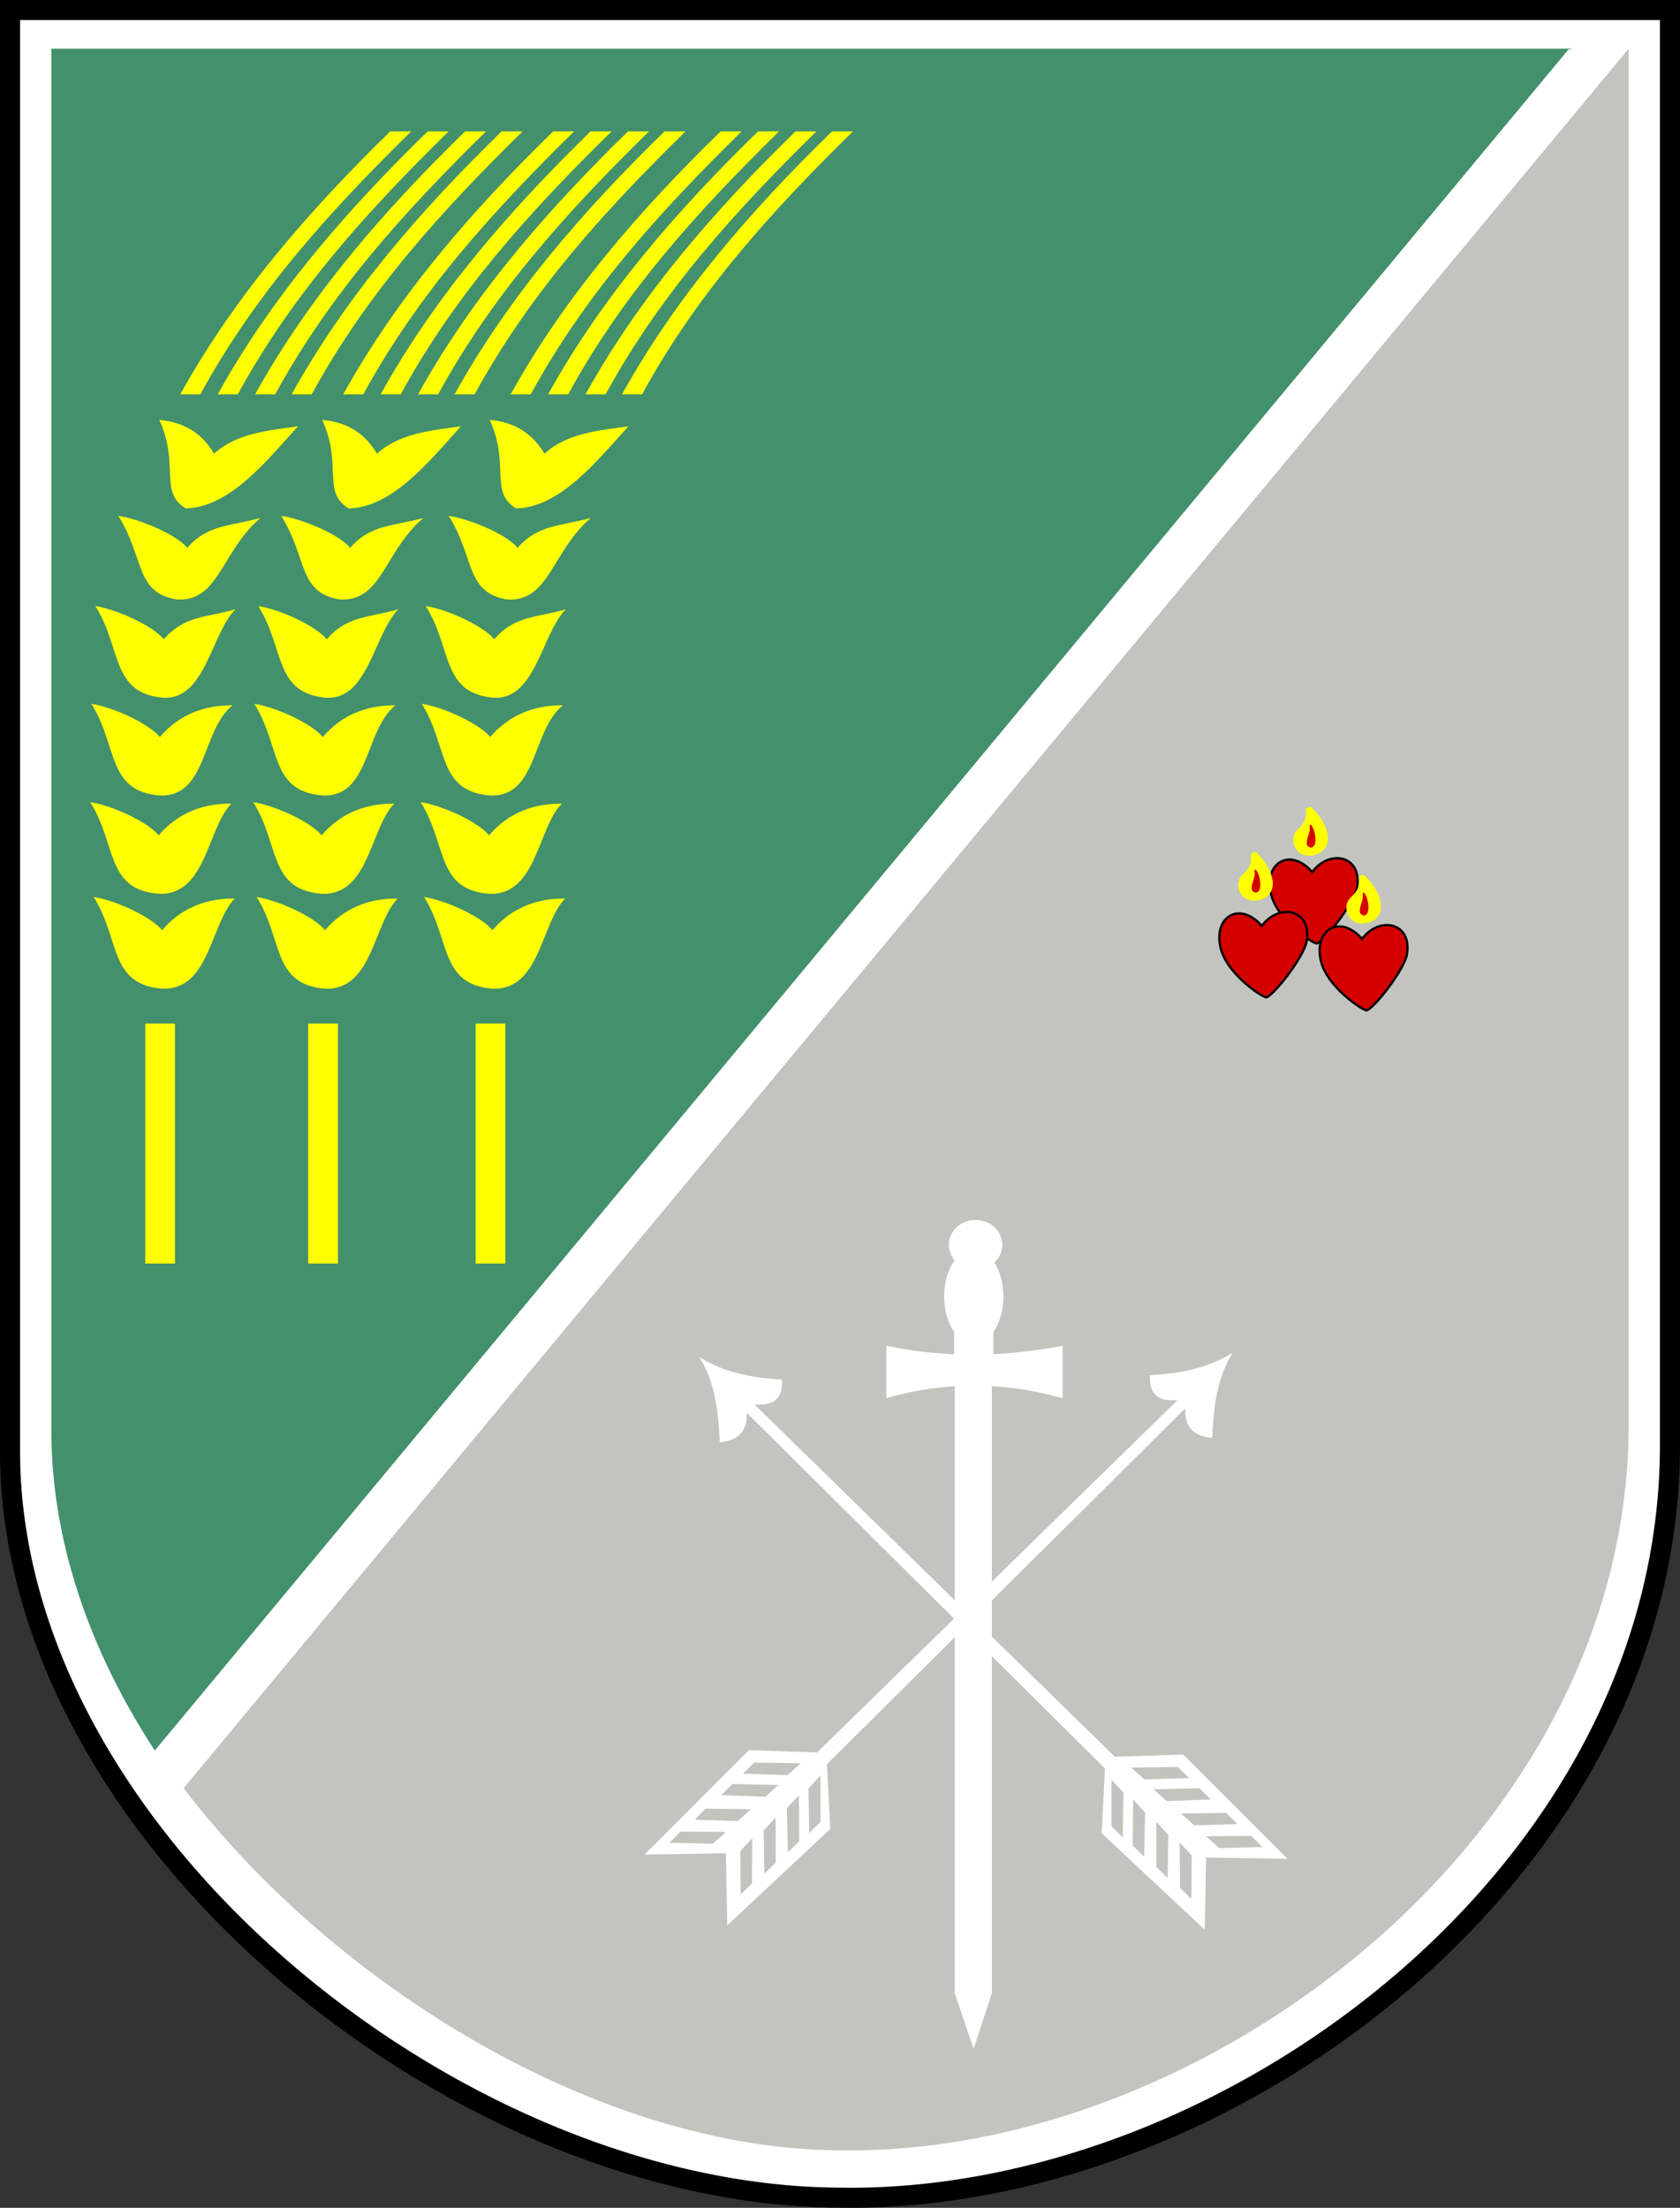 <?xml version="1.0" encoding="UTF-8" standalone="no"?>
<!-- Created with Inkscape (http://www.inkscape.org/) -->
<svg
   xmlns:svg="http://www.w3.org/2000/svg"
   xmlns="http://www.w3.org/2000/svg"
   version="1.0"
   width="742.397"
   height="975.423"
   id="svg2">
  <rect width="100%" height="100%" fill="#333333" stroke="none"/>
  <defs
     id="defs5" />
  <g
     transform="translate(-1.456,-1.456)"
     id="g4431">
    <g
       transform="translate(-4.488,69.805)"
       id="layer1"
       style="stroke:#000000;stroke-width:8.858;stroke-miterlimit:4;stroke-dasharray:none;stroke-opacity:1">
      <path
         d="M 10.385,-63.92 L 743.912,-63.92 L 743.912,570.492 C 743.598,760.179 546.45,905.902 376.155,902.589 C 205.688,901.333 8.642,741.102 10.385,570.492 L 10.385,-63.92 z"
         id="path4304"
         style="fill:#ffffff;fill-opacity:1;fill-rule:evenodd;stroke:#000000;stroke-width:8.858;stroke-linecap:round;stroke-linejoin:miter;stroke-miterlimit:4;stroke-dasharray:none;stroke-dashoffset:0;stroke-opacity:1" />
    </g>
    <path
       d="M 721.173,22.962 L 721.173,631.118 C 720.874,812.954 533.537,954.646 371.716,951.47 C 267.54,950.696 150.693,880.439 82.59,791.492 L 721.173,22.962 z M 432.577,540.438 C 426.051,540.438 420.733,545.359 420.733,551.438 C 420.733,554.035 421.71,556.429 423.327,558.312 C 420.469,562.141 418.671,567.871 418.671,574.281 C 418.671,580.493 420.37,586.052 423.077,589.875 L 423.077,599.781 C 413.085,599.347 403.101,598.096 393.108,596 L 393.108,619.188 C 403.293,616.245 413.368,614.529 423.358,613.906 L 423.358,708.469 L 334.827,621.938 C 340.817,622.447 347.513,621.442 347.046,610.938 C 334.583,610.235 322.258,608.272 310.452,601 C 317.605,612.32 318.888,625.379 319.515,638.656 C 330.008,637.797 331.708,631.253 331.421,625.594 L 423.046,716.562 L 362.515,775.719 L 332.39,774.688 L 286.265,820.812 L 322.233,820.219 L 322.827,852.125 L 368.358,809.5 L 366.89,780.875 L 423.358,724.812 L 423.358,882.031 L 431.702,906.719 L 439.765,882.031 L 439.765,733.156 L 489.765,782.781 L 488.296,811.406 L 533.827,854.031 L 534.421,822.125 L 570.39,822.719 L 524.265,776.594 L 494.14,777.625 L 439.765,724.5 L 439.765,708.531 L 525.233,623.688 C 524.946,629.347 526.647,635.891 537.14,636.75 C 537.766,623.472 539.049,610.413 546.202,599.094 C 534.396,606.366 522.072,608.329 509.608,609.031 C 509.141,619.535 515.837,620.541 521.827,620.031 L 439.765,700.219 L 439.765,613.875 C 450.289,614.486 460.713,616.281 471.046,619.188 L 471.046,596 C 460.853,597.984 450.645,599.242 440.452,599.719 L 440.452,589.844 C 443.145,586.021 444.858,580.474 444.858,574.281 L 444.858,574.062 C 444.819,568.255 443.29,563.024 440.858,559.281 C 443.036,557.284 444.39,554.507 444.39,551.438 L 444.39,551.312 C 444.319,545.277 439.058,540.437 432.577,540.438 z M 334.702,780.188 L 355.327,780.469 L 349.515,785.688 L 329.796,785.125 L 334.702,780.188 z M 521.952,782.094 L 526.858,787.031 L 507.14,787.594 L 501.327,782.375 L 521.952,782.094 z M 364.015,785.844 L 364.046,806.438 L 359.046,811.312 L 358.733,791.562 L 364.015,785.844 z M 492.64,787.75 L 497.921,793.469 L 497.608,813.219 L 492.608,808.344 L 492.64,787.75 z M 325.108,789.625 L 345.452,790.062 L 339.64,795.281 L 320.171,794.562 L 325.108,789.625 z M 531.546,791.531 L 536.483,796.469 L 517.015,797.188 L 511.202,791.969 L 531.546,791.531 z M 354.483,794.625 L 354.64,814.938 L 349.64,819.812 L 349.171,800.344 L 354.483,794.625 z M 502.171,796.531 L 507.483,802.25 L 507.015,821.719 L 502.015,816.844 L 502.171,796.531 z M 313.327,800.5 L 333.265,800.781 L 327.452,806 L 308.39,805.438 L 313.327,800.5 z M 543.327,802.406 L 548.265,807.344 L 529.202,807.906 L 523.39,802.688 L 543.327,802.406 z M 344.233,804.438 L 344.233,824.375 L 339.233,829.219 L 338.921,810.156 L 344.233,804.438 z M 512.421,806.344 L 517.733,812.062 L 517.421,831.125 L 512.421,826.281 L 512.421,806.344 z M 302.233,810.656 L 322.233,810.812 L 316.421,816.031 L 297.296,815.594 L 302.233,810.656 z M 554.421,812.562 L 559.358,817.5 L 540.233,817.938 L 534.421,812.719 L 554.421,812.562 z M 333.89,813.594 L 333.765,833.594 L 328.765,838.438 L 328.577,819.312 L 333.89,813.594 z M 522.765,815.5 L 528.077,821.219 L 527.89,840.344 L 522.89,835.5 L 522.765,815.5 z"
       id="path3257"
       style="fill:#c3c4bf;fill-opacity:1;fill-rule:evenodd;stroke:none;stroke-width:8.858;stroke-linecap:round;stroke-linejoin:miter;stroke-miterlimit:4;stroke-dashoffset:0;stroke-opacity:1" />
    <path
       d="M 69.856,774.844 C 40.942,730.623 23.638,681.34 24.147,631.118 L 24.147,22.962 L 696.686,22.962 L 694.551,23.328 L 69.856,774.844 z"
       id="path3291"
       style="fill:#43906c;fill-opacity:1;fill-rule:evenodd;stroke:none;stroke-width:8.858;stroke-linecap:round;stroke-linejoin:miter;stroke-miterlimit:4;stroke-dasharray:none;stroke-dashoffset:0;stroke-opacity:1" />
    <g
       transform="translate(784.12,0)"
       id="g4314">
      <path
         d="M -202.786,386.752 C -195.337,376.529 -180.455,379.219 -183.008,393.762 C -184.272,400.506 -197.481,417.48 -200.783,418.296 C -202.369,418.463 -219.718,407.222 -221.312,394.763 C -223.334,382.074 -212.083,376.037 -202.786,386.752 z"
         id="path3306"
         style="fill:#d40000;fill-rule:evenodd;stroke:#000000;stroke-width:1px;stroke-linecap:butt;stroke-linejoin:miter;stroke-opacity:1" />
      <path
         d="M -225.067,410.535 C -217.618,400.312 -202.737,403.002 -205.289,417.545 C -206.553,424.289 -219.762,441.263 -223.064,442.08 C -224.65,442.247 -241.999,431.006 -243.593,418.547 C -245.615,405.857 -234.365,399.82 -225.067,410.535 z"
         id="path3302"
         style="fill:#d40000;fill-rule:evenodd;stroke:#000000;stroke-width:1px;stroke-linecap:butt;stroke-linejoin:miter;stroke-opacity:1" />
      <path
         d="M -180.755,416.294 C -173.306,406.07 -158.424,408.76 -160.977,423.303 C -162.241,430.048 -175.45,447.021 -178.752,447.838 C -180.338,448.005 -197.687,436.764 -199.281,424.305 C -201.303,411.615 -190.052,405.579 -180.755,416.294 z"
         id="path3304"
         style="fill:#d40000;fill-rule:evenodd;stroke:#000000;stroke-width:1px;stroke-linecap:butt;stroke-linejoin:miter;stroke-opacity:1" />
      <g
         id="g4303">
        <g
           transform="translate(6.126,29.864)"
           id="g4281">
          <path
             d="M -185.157,358.98 C -186.585,357.115 -188.459,358.792 -188.265,359.809 C -187.725,363.827 -189.744,366.072 -191.925,368.096 C -195.963,371.981 -193.349,380.066 -186.331,379.63 C -175.466,378.514 -176.865,367.236 -185.157,358.98 z"
             id="path3308"
             style="fill:#ffff00;fill-opacity:1;fill-rule:evenodd;stroke:none;stroke-width:1px;stroke-linecap:butt;stroke-linejoin:miter;stroke-opacity:1" />
          <path
             d="M -186.678,366.295 C -185.631,369.828 -190.378,375.053 -186.106,376.091 C -183.023,375.842 -183.859,369.242 -185.697,366.406 C -186.041,365.876 -186.442,365.86 -186.678,366.295 z"
             id="path4279"
             style="fill:#d40000;fill-opacity:1;fill-rule:evenodd;stroke:none;stroke-width:1px;stroke-linecap:butt;stroke-linejoin:miter;stroke-opacity:1" />
        </g>
        <g
           transform="translate(-17.306,-0.153)"
           id="g4291">
          <path
             d="M -185.157,358.98 C -186.585,357.115 -188.459,358.792 -188.265,359.809 C -187.725,363.827 -189.744,366.072 -191.925,368.096 C -195.963,371.981 -193.349,380.066 -186.331,379.63 C -175.466,378.514 -176.865,367.236 -185.157,358.98 z"
             id="path4293"
             style="fill:#ffff00;fill-opacity:1;fill-rule:evenodd;stroke:none;stroke-width:1px;stroke-linecap:butt;stroke-linejoin:miter;stroke-opacity:1" />
          <path
             d="M -186.678,366.295 C -185.631,369.828 -190.378,375.053 -186.106,376.091 C -183.023,375.842 -183.859,369.242 -185.697,366.406 C -186.041,365.876 -186.442,365.86 -186.678,366.295 z"
             id="path4295"
             style="fill:#d40000;fill-opacity:1;fill-rule:evenodd;stroke:none;stroke-width:1px;stroke-linecap:butt;stroke-linejoin:miter;stroke-opacity:1" />
        </g>
        <g
           transform="translate(-41.656,19.756)"
           id="g4297">
          <path
             d="M -185.157,358.98 C -186.585,357.115 -188.459,358.792 -188.265,359.809 C -187.725,363.827 -189.744,366.072 -191.925,368.096 C -195.963,371.981 -193.349,380.066 -186.331,379.63 C -175.466,378.514 -176.865,367.236 -185.157,358.98 z"
             id="path4299"
             style="fill:#ffff00;fill-opacity:1;fill-rule:evenodd;stroke:none;stroke-width:1px;stroke-linecap:butt;stroke-linejoin:miter;stroke-opacity:1" />
          <path
             d="M -186.678,366.295 C -185.631,369.828 -190.378,375.053 -186.106,376.091 C -183.023,375.842 -183.859,369.242 -185.697,366.406 C -186.041,365.876 -186.442,365.86 -186.678,366.295 z"
             id="path4301"
             style="fill:#d40000;fill-opacity:1;fill-rule:evenodd;stroke:none;stroke-width:1px;stroke-linecap:butt;stroke-linejoin:miter;stroke-opacity:1" />
        </g>
      </g>
    </g>
    <path
       d="M 173.892,59.509 L 183.169,59.509 C 147.821,94.209 114.724,130.352 89.997,175.672 L 81.123,175.672 C 105.302,132.046 137.934,94.568 173.892,59.509 z M 71.846,186.965 C 83.32,187.965 91.022,193.365 96.047,201.889 C 106.213,192.714 119.883,191.716 133.154,189.789 C 118.87,205.592 102.784,225.629 83.543,226.089 C 71.486,218.76 80.964,206.869 71.846,186.965 z M 190.429,59.509 L 199.706,59.509 C 164.358,94.209 131.261,130.352 106.534,175.672 L 97.66,175.672 C 121.839,132.046 154.471,94.568 190.429,59.509 z M 206.966,59.509 L 216.243,59.509 C 180.895,94.209 147.798,130.352 123.071,175.672 L 114.197,175.672 C 138.376,132.046 171.008,94.568 206.966,59.509 z M 223.099,59.509 L 232.376,59.509 C 197.029,94.209 163.932,130.352 139.204,175.672 L 130.331,175.672 C 154.51,132.046 187.142,94.568 223.099,59.509 z M 53.708,229.333 C 63.951,230.961 79.738,237.873 84.199,243.515 C 93.07,233.084 103.667,233.927 116.57,230.27 C 99.186,245.037 98.163,267.934 79.15,266.25 C 61.057,262.968 65.364,247.865 53.708,229.333 z M 43.608,269.227 C 53.852,270.854 69.386,278.271 73.847,283.914 C 82.718,273.482 92.557,274.325 105.46,270.669 C 94.641,281.649 92.103,311.362 73.09,309.678 C 50.453,307.406 55.264,287.758 43.608,269.227 z M 41.841,312.402 C 52.084,314.03 67.619,321.447 72.08,327.09 C 80.951,316.658 92.557,312.956 104.198,313.087 C 90.348,324.067 93.113,354.538 71.323,352.854 C 48.685,350.582 53.497,330.934 41.841,312.402 z M 41.336,355.831 C 51.579,357.458 67.114,364.875 71.575,370.518 C 80.446,360.086 92.052,356.384 103.693,356.515 C 92.873,367.495 92.608,397.967 70.818,396.282 C 48.18,394.01 52.992,374.362 41.336,355.831 z M 42.851,397.744 C 53.094,399.372 68.629,406.789 73.09,412.431 C 81.961,401.999 93.567,398.298 105.208,398.429 C 94.388,409.408 94.123,439.88 72.333,438.195 C 49.695,435.924 54.507,416.276 42.851,397.744 z M 65.647,453.661 L 78.777,453.661 L 78.777,559.707 L 65.647,559.707 L 65.647,453.661 z M 245.892,59.509 L 255.169,59.509 C 219.821,94.209 186.724,130.352 161.997,175.672 L 153.123,175.672 C 177.302,132.046 209.934,94.568 245.892,59.509 z M 143.846,186.965 C 155.32,187.965 163.022,193.365 168.047,201.889 C 178.213,192.714 191.883,191.716 205.154,189.789 C 190.87,205.592 174.784,225.629 155.543,226.089 C 143.486,218.76 152.964,206.869 143.846,186.965 z M 262.429,59.509 L 271.706,59.509 C 236.358,94.209 203.261,130.352 178.534,175.672 L 169.66,175.672 C 193.839,132.046 226.471,94.568 262.429,59.509 z M 278.966,59.509 L 288.243,59.509 C 252.895,94.209 219.798,130.352 195.071,175.672 L 186.197,175.672 C 210.376,132.046 243.008,94.568 278.966,59.509 z M 295.099,59.509 L 304.376,59.509 C 269.029,94.209 235.932,130.352 211.204,175.672 L 202.331,175.672 C 226.51,132.046 259.142,94.568 295.099,59.509 z M 125.708,229.333 C 135.951,230.961 151.738,237.873 156.199,243.515 C 165.07,233.084 175.667,233.927 188.57,230.27 C 171.186,245.037 170.163,267.934 151.15,266.25 C 133.057,262.968 137.364,247.865 125.708,229.333 z M 115.608,269.227 C 125.852,270.854 141.386,278.271 145.847,283.914 C 154.718,273.482 164.557,274.325 177.46,270.669 C 166.641,281.649 164.103,311.362 145.09,309.678 C 122.453,307.406 127.264,287.758 115.608,269.227 z M 113.841,312.402 C 124.084,314.03 139.619,321.447 144.08,327.09 C 152.951,316.658 164.557,312.956 176.198,313.087 C 162.348,324.067 165.113,354.538 143.323,352.854 C 120.685,350.582 125.497,330.934 113.841,312.402 z M 113.336,355.831 C 123.579,357.458 139.114,364.875 143.575,370.518 C 152.446,360.086 164.052,356.384 175.693,356.515 C 164.873,367.495 164.608,397.967 142.818,396.282 C 120.18,394.01 124.992,374.362 113.336,355.831 z M 114.851,397.744 C 125.094,399.372 140.629,406.789 145.09,412.431 C 153.961,401.999 165.567,398.298 177.208,398.429 C 166.388,409.408 166.123,439.88 144.333,438.195 C 121.695,435.924 126.507,416.276 114.851,397.744 z M 137.647,453.661 L 150.777,453.661 L 150.777,559.707 L 137.647,559.707 L 137.647,453.661 z M 319.892,59.509 L 329.169,59.509 C 293.821,94.209 260.724,130.352 235.997,175.672 L 227.123,175.672 C 251.302,132.046 283.934,94.568 319.892,59.509 z M 217.846,186.965 C 229.32,187.965 237.022,193.365 242.047,201.889 C 252.213,192.714 265.883,191.716 279.154,189.789 C 264.87,205.592 248.784,225.629 229.543,226.089 C 217.486,218.76 226.964,206.869 217.846,186.965 z M 336.429,59.509 L 345.706,59.509 C 310.358,94.209 277.261,130.352 252.534,175.672 L 243.66,175.672 C 267.839,132.046 300.471,94.568 336.429,59.509 z M 352.966,59.509 L 362.243,59.509 C 326.895,94.209 293.798,130.352 269.071,175.672 L 260.197,175.672 C 284.376,132.046 317.008,94.568 352.966,59.509 z M 369.099,59.509 L 378.376,59.509 C 343.029,94.209 309.932,130.352 285.204,175.672 L 276.331,175.672 C 300.51,132.046 333.142,94.568 369.099,59.509 z M 199.708,229.333 C 209.951,230.961 225.738,237.873 230.199,243.515 C 239.07,233.084 249.667,233.927 262.57,230.27 C 245.186,245.037 244.163,267.934 225.15,266.25 C 207.057,262.968 211.364,247.865 199.708,229.333 z M 189.608,269.227 C 199.852,270.854 215.386,278.271 219.847,283.914 C 228.718,273.482 238.557,274.325 251.46,270.669 C 240.641,281.649 238.103,311.362 219.09,309.678 C 196.453,307.406 201.264,287.758 189.608,269.227 z M 187.841,312.402 C 198.084,314.03 213.619,321.447 218.08,327.09 C 226.951,316.658 238.557,312.956 250.198,313.087 C 236.348,324.067 239.113,354.538 217.323,352.854 C 194.685,350.582 199.497,330.934 187.841,312.402 z M 187.336,355.831 C 197.579,357.458 213.114,364.875 217.575,370.518 C 226.446,360.086 238.052,356.384 249.693,356.515 C 238.873,367.495 238.608,397.967 216.818,396.282 C 194.18,394.01 198.992,374.362 187.336,355.831 z M 188.851,397.744 C 199.094,399.372 214.629,406.789 219.09,412.431 C 227.961,401.999 239.567,398.298 251.208,398.429 C 240.388,409.408 240.123,439.88 218.333,438.195 C 195.695,435.924 200.507,416.276 188.851,397.744 z M 211.647,453.661 L 224.777,453.661 L 224.777,559.707 L 211.647,559.707 L 211.647,453.661 z"
       id="path4389"
       style="fill:#ffff00;fill-rule:evenodd;stroke:none;stroke-width:1px;stroke-linecap:butt;stroke-linejoin:miter;stroke-opacity:1" />
  </g>
</svg>
